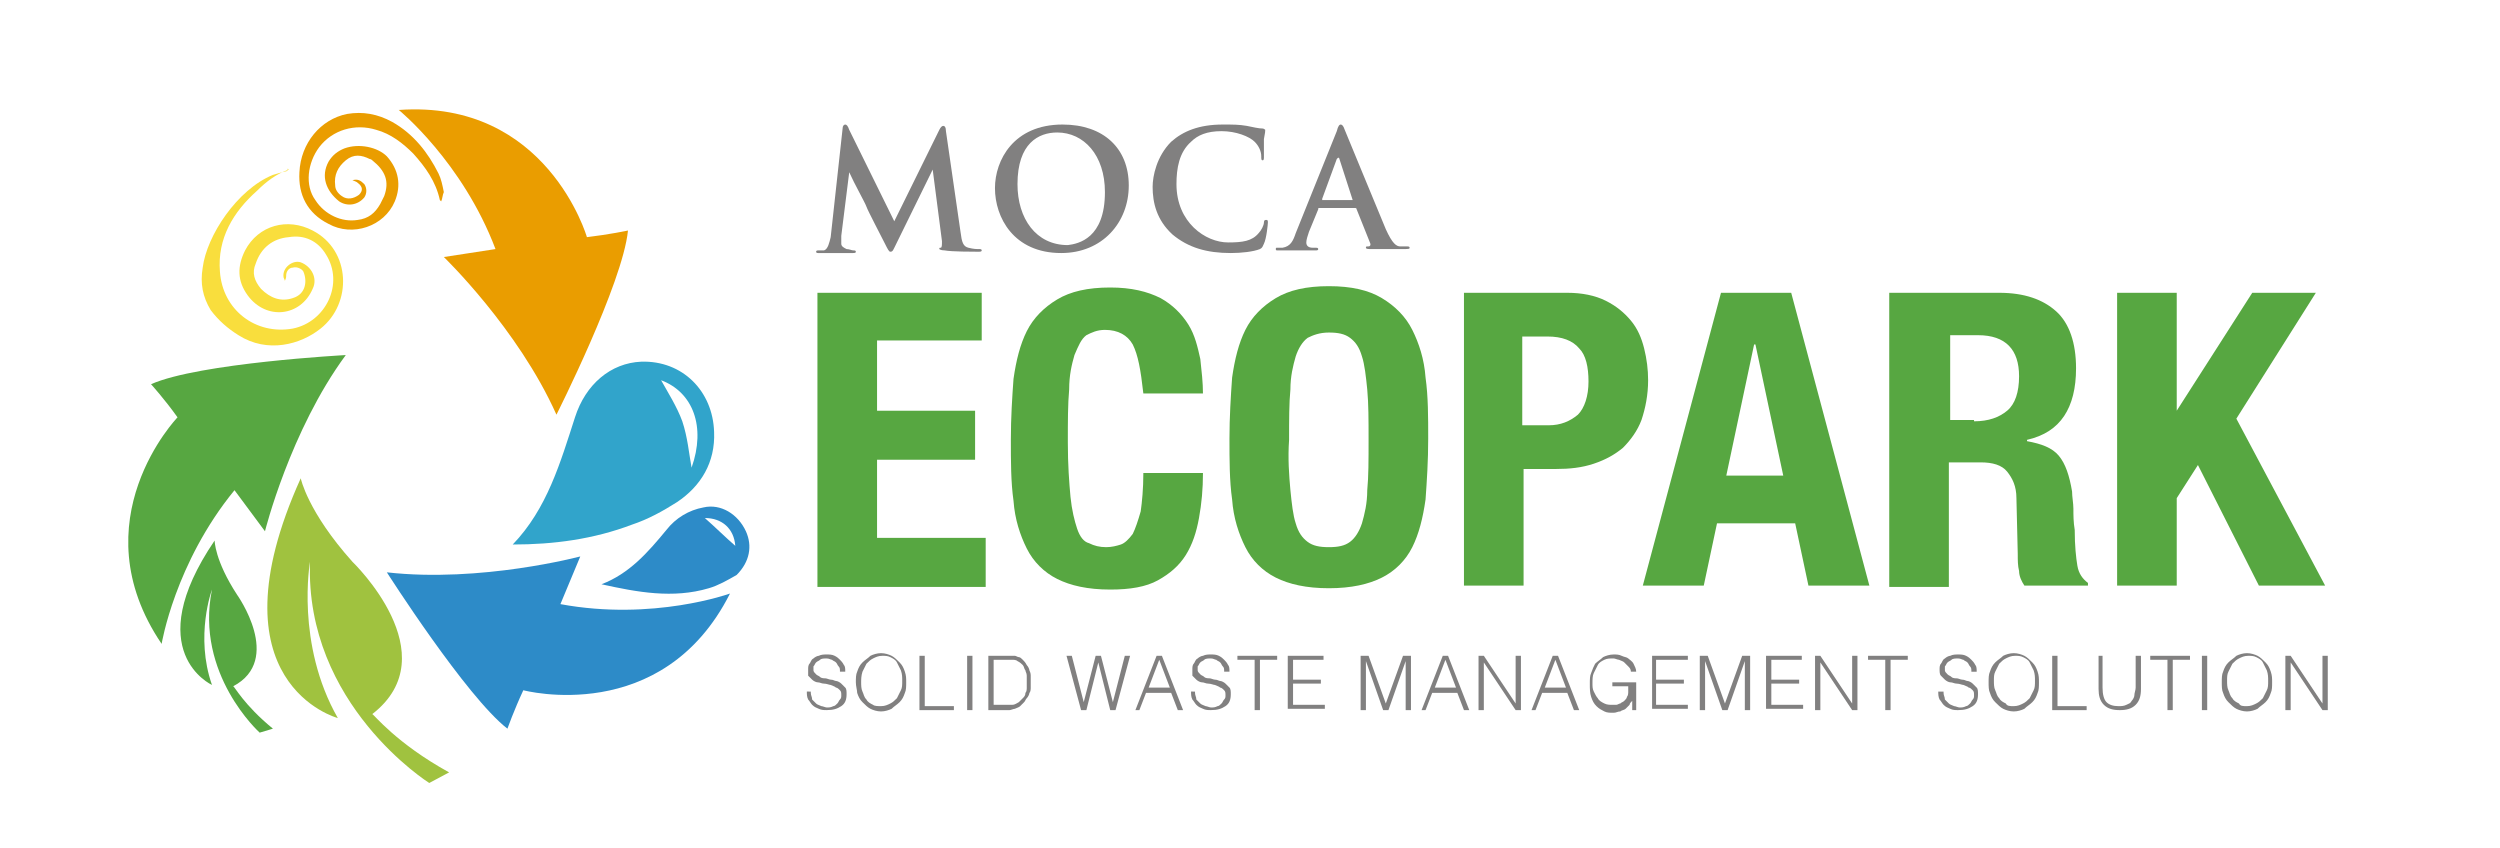 <?xml version="1.0" encoding="UTF-8"?> <!-- Generator: Adobe Illustrator 21.0.2, SVG Export Plug-In . SVG Version: 6.00 Build 0) --> <svg xmlns="http://www.w3.org/2000/svg" xmlns:xlink="http://www.w3.org/1999/xlink" id="Capa_1" x="0px" y="0px" viewBox="0 0 188.7 64" style="enable-background:new 0 0 188.7 64;" xml:space="preserve"> <style type="text/css"> .st0{fill:#818080;} .st1{fill:#EA9D00;} .st2{fill:#A0C23F;} .st3{fill:#57A741;} .st4{fill:#2D8BC8;} .st5{clip-path:url(#SVGID_2_);} .st6{fill:#31A4CB;} .st7{fill:#F9DE3D;} </style> <g> <g> <g> <g> <path class="st0" d="M63.6,9.7c0-0.2,0.1-0.3,0.2-0.3c0.1,0,0.2,0.1,0.3,0.4l3.4,6.9l3.4-6.9c0.1-0.2,0.2-0.3,0.3-0.3 c0.1,0,0.2,0.1,0.2,0.4l1.1,7.6c0.1,0.8,0.2,1.1,0.6,1.2c0.4,0.1,0.6,0.1,0.8,0.1c0.1,0,0.2,0,0.2,0.1c0,0.1-0.1,0.1-0.3,0.1 c-0.3,0-2,0-2.5-0.1c-0.3,0-0.4-0.1-0.4-0.1c0-0.1,0-0.1,0.1-0.1c0.1,0,0.1-0.2,0.1-0.5l-0.7-5.4h0l-2.7,5.5 c-0.3,0.6-0.3,0.7-0.5,0.7c-0.1,0-0.2-0.2-0.4-0.6c-0.3-0.6-1.3-2.5-1.4-2.8c-0.1-0.3-0.9-1.7-1.3-2.6h0l-0.6,4.8 c0,0.2,0,0.4,0,0.6c0,0.2,0.2,0.3,0.4,0.4c0.2,0,0.4,0.1,0.5,0.1c0.1,0,0.2,0,0.2,0.1c0,0.1-0.1,0.1-0.3,0.1c-0.5,0-1.1,0-1.3,0 c-0.2,0-0.8,0-1.2,0c-0.1,0-0.2,0-0.2-0.1c0-0.1,0.1-0.1,0.2-0.1c0.1,0,0.2,0,0.4,0c0.3-0.1,0.4-0.6,0.5-1L63.6,9.7z"></path> <path class="st0" d="M75.1,14.2c0-2.1,1.4-4.8,5.1-4.8c3.1,0,5,1.8,5,4.6c0,2.8-2,5.1-5.1,5.1C76.5,19.1,75.1,16.4,75.1,14.2z M83.4,14.5c0-2.8-1.6-4.5-3.6-4.5c-1.4,0-3,0.8-3,3.9c0,2.6,1.4,4.6,3.8,4.6C81.4,18.4,83.4,18,83.4,14.5z"></path> </g> <g> <path class="st0" d="M88.5,17.7c-1.2-1.1-1.5-2.4-1.5-3.6c0-0.8,0.3-2.3,1.4-3.4c0.9-0.8,2.1-1.3,3.9-1.3c0.8,0,1.2,0,1.8,0.1 c0.5,0.1,0.9,0.2,1.2,0.2c0.1,0,0.2,0.1,0.2,0.1c0,0.1,0,0.2-0.1,0.7c0,0.4,0,1.1,0,1.3c0,0.2,0,0.3-0.1,0.3 c-0.1,0-0.1-0.1-0.1-0.3c0-0.4-0.2-0.8-0.5-1.1c-0.4-0.4-1.4-0.8-2.5-0.8c-1.1,0-1.8,0.3-2.3,0.8c-0.9,0.8-1.1,2-1.1,3.2 c0,2.9,2.2,4.4,3.9,4.4c1.1,0,1.8-0.1,2.3-0.7c0.2-0.2,0.4-0.6,0.4-0.8c0-0.2,0.1-0.2,0.2-0.2c0.1,0,0.1,0.1,0.1,0.2 c0,0.1-0.1,1.2-0.3,1.6c-0.1,0.2-0.1,0.3-0.3,0.4c-0.5,0.2-1.4,0.3-2.2,0.3C91.1,19.1,89.7,18.7,88.5,17.7z"></path> <path class="st0" d="M99.6,15.7c-0.1,0-0.1,0-0.1,0.1l-0.7,1.7c-0.1,0.3-0.2,0.6-0.2,0.8c0,0.2,0.1,0.4,0.5,0.4h0.2 c0.1,0,0.2,0,0.2,0.1c0,0.1-0.1,0.1-0.2,0.1c-0.4,0-0.9,0-1.3,0c-0.1,0-0.8,0-1.5,0c-0.2,0-0.2,0-0.2-0.1c0-0.1,0-0.1,0.1-0.1 c0.1,0,0.3,0,0.4,0c0.6-0.1,0.8-0.5,1-1.1l3.1-7.7c0.1-0.4,0.2-0.5,0.3-0.5c0.1,0,0.2,0.1,0.3,0.4c0.3,0.7,2.3,5.6,3.1,7.5 c0.5,1.1,0.8,1.3,1.1,1.3c0.2,0,0.4,0,0.5,0c0.1,0,0.2,0,0.2,0.1c0,0.1-0.1,0.1-0.6,0.1c-0.4,0-1.3,0-2.3,0 c-0.2,0-0.4,0-0.4-0.1c0-0.1,0-0.1,0.2-0.1c0.1,0,0.2-0.1,0.1-0.3l-1-2.5c0-0.1-0.1-0.1-0.1-0.1H99.6z M102.1,15.1 C102.2,15.1,102.2,15.1,102.1,15.1l-1-3.1c0,0,0-0.1-0.1-0.1c0,0-0.1,0.1-0.1,0.1l-1.1,3c0,0,0,0.1,0,0.1H102.1z"></path> </g> </g> <g> <path class="st1" d="M33.5,19.4c0,0,5.6,5.4,8.5,11.9c0,0,5-9.9,5.4-13.9c0,0-1.4,0.3-3.1,0.5c0,0-3-10.4-14.2-9.6 c0,0,4.8,3.9,7.3,10.5L33.5,19.4L33.5,19.4z"></path> <path class="st2" d="M33.9,58.3l-1.5,0.8c0,0-9.4-5.9-9-16.7c0,0-1.1,6.2,2.1,11.8c0,0-9.8-2.6-2.8-18.1c0,0,0.5,2.5,3.9,6.3 c0,0,7.3,7,1.5,11.5C28.2,53.9,29.9,56.1,33.9,58.3L33.9,58.3z"></path> <g> <path class="st3" d="M20.6,55l-1,0.3c0,0-4.9-4.4-3.6-10.8c0,0-1.3,3.5,0,7.2c0,0-5.5-2.5,0.2-10.9c0,0,0,1.5,1.7,4.1 c0,0,3.5,4.9-0.3,6.9C17.7,51.8,18.4,53.2,20.6,55L20.6,55z"></path> <path class="st3" d="M20,40.1c0,0,1.9-7.6,6.1-13.3c0,0-11.1,0.6-14.7,2.2c0,0,1,1.1,2,2.5c0,0-7.5,7.8-1.2,17.1 c0,0,1-6.1,5.5-11.6L20,40.1L20,40.1z"></path> </g> <path class="st4" d="M43.8,42c0,0-7.5,2-14.6,1.2c0,0,6,9.4,9.1,11.8c0,0,0.5-1.4,1.2-2.9c0,0,10.5,2.8,15.6-7.3 c0,0-5.8,2.1-12.8,0.8L43.8,42L43.8,42z"></path> <g> <defs> <path id="SVGID_1_" d="M38.6,41.2c0,0,2-1,4.1-7.2c0,0,2.1-8.5,8.3-6.3c0,0,6.3,4.2-2,10.4C46.8,39.8,43.9,41.4,38.6,41.2 L38.6,41.2z"></path> </defs> <clipPath id="SVGID_2_"> <use xlink:href="#SVGID_1_" style="overflow:visible;"></use> </clipPath> <g class="st5"> <defs> <rect id="SVGID_3_" x="38.6" y="25.6" width="18.7" height="15.8"></rect> </defs> <clipPath id="SVGID_4_"> <use xlink:href="#SVGID_3_" style="overflow:visible;"></use> </clipPath> </g> </g> <path class="st6" d="M48.4,27.3c-2.3,0.1-4.2,1.7-5,4.2c-1.1,3.4-2.1,6.9-4.7,9.6c3.1,0,6.1-0.4,9-1.5c1.2-0.4,2.3-1,3.4-1.7 c1.8-1.2,2.9-3,2.8-5.3C53.8,29.5,51.5,27.2,48.4,27.3z M52.2,35.3c-0.2-1.1-0.3-2.3-0.7-3.5c-0.4-1.1-1.1-2.2-1.6-3.1 C52.3,29.6,53.3,32.2,52.2,35.3z"></path> <path class="st4" d="M56.3,40.1c-0.6-1.3-1.9-2.1-3.2-1.8c-1.1,0.2-2.1,0.8-2.8,1.7c-1.4,1.7-2.8,3.3-4.9,4.1 c2.7,0.6,5.4,1.1,8.1,0.3c0.7-0.2,1.4-0.6,2.1-1C56.6,42.4,56.8,41.2,56.3,40.1z M53.2,39.1c1.3,0,2.2,0.8,2.3,2.1 C54.8,40.6,54,39.8,53.2,39.1z"></path> <path class="st1" d="M33.3,15.2c-0.1-0.1-0.1-0.1-0.1-0.1c-0.3-1.4-1.1-2.5-2-3.5c-0.8-0.8-1.7-1.5-2.8-1.8 c-1.6-0.5-3.3,0-4.3,1.3c-0.9,1.2-1.1,2.9-0.3,4c0.7,1.1,2,1.7,3.2,1.5c0.8-0.1,1.3-0.5,1.7-1.2c0.1-0.2,0.2-0.4,0.3-0.6 c0.4-1.1,0.1-1.9-0.9-2.7c-0.1-0.1-0.2-0.1-0.2-0.1c-0.6-0.3-1.2-0.4-1.8,0.1c-0.6,0.5-0.9,1.1-0.8,1.9c0,0.3,0.2,0.6,0.5,0.8 c0.4,0.3,0.9,0.2,1.3-0.1c0.3-0.3,0.3-0.6-0.1-0.9c-0.1-0.1-0.2-0.1-0.4-0.2c0.4-0.1,0.6,0,0.9,0.3c0.2,0.3,0.2,0.7,0,1 c-0.5,0.6-1.3,0.7-1.9,0.3c-1-0.8-1.4-1.9-0.8-3c0.3-0.5,0.7-0.8,1.2-1c1.1-0.4,2.5-0.1,3.2,0.6c0.9,1,1.1,2.2,0.6,3.4 c-0.8,1.9-3.2,2.7-5,1.7c-1.6-0.8-2.3-2.2-2.2-3.9c0.1-2.2,1.6-4,3.6-4.4c1.2-0.2,2.3,0,3.4,0.6c1.6,0.9,2.7,2.3,3.5,3.9 c0.2,0.4,0.3,0.9,0.4,1.4C33.4,14.7,33.4,15,33.3,15.2L33.3,15.2z"></path> <path class="st7" d="M21.8,12.8c-0.9,0.3-1.7,0.9-2.4,1.6c-1.8,1.6-3,3.6-2.8,6.1c0.2,2.9,2.7,4.8,5.5,4.3 c2.5-0.5,3.9-3.4,2.5-5.6c-0.6-1-1.6-1.5-2.8-1.3c-1.2,0.1-2.1,0.8-2.5,2c-0.3,0.7-0.1,1.3,0.4,1.9c0.7,0.7,1.5,1,2.4,0.7 c1-0.3,1.1-1.3,0.8-2c-0.1-0.2-0.5-0.4-0.8-0.3c-0.3,0-0.5,0.3-0.5,0.6c0,0.1,0,0.2-0.1,0.4c0-0.1-0.1-0.2-0.1-0.3 c-0.1-0.7,0.7-1.3,1.3-1.1c0.8,0.3,1.3,1.2,0.9,2c-0.9,2.1-3.5,2.4-4.9,0.5c-0.8-1.1-0.8-2.2-0.2-3.4c1-1.9,3.2-2.5,5.1-1.5 c2.9,1.5,3,5.5,0.6,7.4c-1.5,1.2-4,1.9-6.2,0.5c-0.8-0.5-1.5-1.1-2.1-1.9c-0.6-1-0.8-2-0.6-3.2c0.3-2.4,2.6-5.9,5.3-7 c0.3-0.1,0.7-0.2,1.1-0.3C21.7,12.7,21.7,12.7,21.8,12.8L21.8,12.8z"></path> </g> <g> <path class="st3" d="M74.1,25.7h-7.9V31h7.4v3.7h-7.4v5.9h8.2v3.7H61.7V22.1h12.4V25.7z"></path> <path class="st3" d="M85.5,26c-0.4-0.7-1.1-1.1-2.1-1.1c-0.6,0-1,0.2-1.4,0.4c-0.4,0.3-0.6,0.8-0.9,1.5c-0.2,0.7-0.4,1.5-0.4,2.6 c-0.1,1.1-0.1,2.4-0.1,4c0,1.7,0.1,3,0.2,4.1c0.1,1,0.3,1.8,0.5,2.4c0.2,0.6,0.5,1,0.9,1.1c0.4,0.2,0.8,0.3,1.3,0.3 c0.4,0,0.8-0.1,1.1-0.2c0.3-0.1,0.6-0.4,0.9-0.8c0.2-0.4,0.4-1,0.6-1.7c0.1-0.7,0.2-1.7,0.2-2.9h4.5c0,1.2-0.1,2.3-0.3,3.4 c-0.2,1.1-0.5,2-1,2.8c-0.5,0.8-1.2,1.4-2.1,1.9c-0.9,0.5-2.1,0.7-3.6,0.7c-1.7,0-3-0.3-4-0.8c-1-0.5-1.8-1.3-2.3-2.3 c-0.5-1-0.9-2.2-1-3.6c-0.2-1.4-0.2-3-0.2-4.6c0-1.7,0.1-3.2,0.2-4.6c0.2-1.4,0.5-2.6,1-3.6c0.5-1,1.3-1.8,2.3-2.4 c1-0.6,2.3-0.9,4-0.9c1.6,0,2.8,0.3,3.8,0.8c0.9,0.5,1.6,1.2,2.1,2c0.5,0.8,0.7,1.7,0.9,2.6c0.1,0.9,0.2,1.8,0.2,2.6h-4.5 C86.1,27.9,85.9,26.8,85.5,26z"></path> <path class="st3" d="M93,28.5c0.2-1.4,0.5-2.6,1-3.6c0.5-1,1.3-1.8,2.3-2.4c1-0.6,2.3-0.9,4-0.9c1.7,0,3,0.3,4,0.9 c1,0.6,1.8,1.4,2.3,2.4c0.5,1,0.9,2.2,1,3.6c0.2,1.4,0.2,3,0.2,4.6c0,1.7-0.1,3.2-0.2,4.6c-0.2,1.4-0.5,2.6-1,3.6 c-0.5,1-1.3,1.8-2.3,2.3c-1,0.5-2.3,0.8-4,0.8c-1.7,0-3-0.3-4-0.8c-1-0.5-1.8-1.3-2.3-2.3c-0.5-1-0.9-2.2-1-3.6 c-0.2-1.4-0.2-3-0.2-4.6C92.8,31.5,92.9,29.9,93,28.5z M97.4,37c0.1,1,0.2,1.9,0.4,2.5c0.2,0.7,0.5,1.1,0.9,1.4 c0.4,0.3,0.9,0.4,1.6,0.4c0.7,0,1.2-0.1,1.6-0.4c0.4-0.3,0.7-0.8,0.9-1.4c0.2-0.7,0.4-1.5,0.4-2.5c0.1-1,0.1-2.3,0.1-3.8 c0-1.5,0-2.7-0.1-3.8c-0.1-1-0.2-1.9-0.4-2.5c-0.2-0.7-0.5-1.1-0.9-1.4c-0.4-0.3-0.9-0.4-1.6-0.4c-0.7,0-1.2,0.2-1.6,0.4 c-0.4,0.3-0.7,0.8-0.9,1.4c-0.2,0.7-0.4,1.5-0.4,2.5c-0.1,1-0.1,2.3-0.1,3.8C97.2,34.6,97.3,35.9,97.4,37z"></path> <path class="st3" d="M118.3,22.1c1.1,0,2.1,0.2,2.9,0.6c0.8,0.4,1.4,0.9,1.9,1.5c0.5,0.6,0.8,1.3,1,2.1c0.2,0.8,0.3,1.6,0.3,2.4 c0,1.1-0.2,2.1-0.5,3c-0.3,0.8-0.8,1.5-1.4,2.1c-0.6,0.5-1.3,0.9-2.2,1.2c-0.9,0.3-1.8,0.4-2.9,0.4h-2.4v8.8h-4.5V22.1H118.3z M116.9,32.1c0.9,0,1.6-0.3,2.2-0.8c0.5-0.5,0.8-1.4,0.8-2.5c0-1.1-0.2-2-0.7-2.5c-0.5-0.6-1.3-0.9-2.4-0.9h-1.9v6.7H116.9z"></path> <path class="st3" d="M135.2,22.1l5.9,22.1h-4.6l-1-4.7h-5.9l-1,4.7h-4.6l5.9-22.1H135.2z M134.6,35.9l-2.1-9.9h-0.1l-2.1,9.9 H134.6z"></path> <path class="st3" d="M150.9,22.1c1.9,0,3.3,0.5,4.3,1.4c1,0.9,1.5,2.4,1.5,4.3c0,1.5-0.3,2.7-0.9,3.6c-0.6,0.9-1.5,1.5-2.8,1.8 v0.1c1.1,0.2,1.9,0.5,2.4,1.1c0.5,0.6,0.8,1.5,1,2.7c0,0.4,0.1,0.9,0.1,1.3c0,0.5,0,1,0.1,1.6c0,1.2,0.1,2.1,0.2,2.7 c0.1,0.6,0.4,1,0.8,1.3v0.2h-4.8c-0.2-0.3-0.4-0.7-0.4-1.1c-0.1-0.4-0.1-0.8-0.1-1.3l-0.1-4.2c0-0.9-0.3-1.5-0.7-2 c-0.4-0.5-1.1-0.7-2-0.7h-2.4v9.4h-4.5V22.1H150.9z M149,31.8c1.1,0,1.9-0.3,2.5-0.8c0.6-0.5,0.9-1.4,0.9-2.6c0-2-1-3.1-3.1-3.1 h-2.1v6.4H149z"></path> <path class="st3" d="M164.3,31L164.3,31l5.7-8.9h4.8l-6,9.5l6.7,12.6h-5l-4.6-9.1l-1.6,2.5v6.6h-4.5V22.1h4.5V31z"></path> </g> <g> <g> <path class="st0" d="M61.2,52.3c0,0.2,0.1,0.3,0.1,0.5c0.1,0.1,0.2,0.2,0.3,0.3c0.1,0.1,0.2,0.1,0.4,0.2c0.1,0,0.3,0.1,0.4,0.1 c0.2,0,0.3,0,0.5-0.1c0.1,0,0.2-0.1,0.3-0.2c0.1-0.1,0.1-0.2,0.2-0.3s0.1-0.2,0.1-0.3c0-0.2,0-0.3-0.1-0.4 c-0.1-0.1-0.2-0.2-0.3-0.2c-0.1-0.1-0.2-0.1-0.4-0.2c-0.1,0-0.3-0.1-0.5-0.1c-0.2,0-0.3-0.1-0.5-0.1c-0.1,0-0.3-0.1-0.4-0.2 c-0.1-0.1-0.2-0.2-0.3-0.3C61,50.8,61,50.7,61,50.5c0-0.1,0-0.3,0.1-0.4c0.1-0.1,0.1-0.3,0.3-0.4c0.1-0.1,0.3-0.2,0.4-0.2 c0.2-0.1,0.4-0.1,0.6-0.1c0.2,0,0.4,0,0.6,0.1c0.2,0.1,0.3,0.2,0.4,0.3c0.1,0.1,0.2,0.2,0.3,0.4c0.1,0.1,0.1,0.3,0.1,0.5h-0.4 c0-0.2,0-0.3-0.1-0.4c-0.1-0.1-0.1-0.2-0.2-0.3c-0.1-0.1-0.2-0.1-0.3-0.2c-0.1,0-0.2-0.1-0.4-0.1c-0.2,0-0.4,0-0.5,0.1 c-0.1,0.1-0.2,0.1-0.3,0.2c-0.1,0.1-0.1,0.2-0.2,0.3c0,0.1,0,0.2,0,0.3c0,0.1,0.1,0.2,0.2,0.3c0.1,0.1,0.2,0.1,0.3,0.2 c0.1,0.1,0.3,0.1,0.4,0.1c0.1,0,0.3,0.1,0.4,0.1c0.2,0,0.3,0.1,0.4,0.1c0.1,0,0.3,0.1,0.4,0.2c0.1,0.1,0.2,0.2,0.3,0.3 c0.1,0.1,0.1,0.3,0.1,0.5c0,0.4-0.1,0.7-0.4,0.9c-0.3,0.2-0.6,0.3-1.1,0.3c-0.2,0-0.4,0-0.6-0.1c-0.2-0.1-0.3-0.1-0.5-0.3 c-0.1-0.1-0.2-0.3-0.3-0.4c-0.1-0.2-0.1-0.4-0.1-0.6H61.2z"></path> <path class="st0" d="M64.6,51.5c0-0.3,0-0.6,0.1-0.8c0.1-0.3,0.2-0.5,0.4-0.7c0.2-0.2,0.4-0.3,0.6-0.5c0.2-0.1,0.5-0.2,0.8-0.2 c0.3,0,0.6,0.1,0.8,0.2c0.2,0.1,0.4,0.3,0.6,0.5c0.2,0.2,0.3,0.4,0.4,0.7c0.1,0.3,0.1,0.5,0.1,0.8c0,0.3,0,0.6-0.1,0.8 c-0.1,0.3-0.2,0.5-0.4,0.7c-0.2,0.2-0.4,0.3-0.6,0.5c-0.2,0.1-0.5,0.2-0.8,0.2c-0.3,0-0.6-0.1-0.8-0.2c-0.2-0.1-0.4-0.3-0.6-0.5 c-0.2-0.2-0.3-0.4-0.4-0.7C64.7,52.1,64.6,51.8,64.6,51.5z M66.5,53.3c0.3,0,0.5-0.1,0.7-0.2c0.2-0.1,0.3-0.2,0.5-0.4 c0.1-0.2,0.2-0.4,0.3-0.6c0.1-0.2,0.1-0.4,0.1-0.7c0-0.3,0-0.5-0.1-0.8c-0.1-0.2-0.2-0.4-0.3-0.6c-0.1-0.2-0.3-0.3-0.5-0.4 c-0.2-0.1-0.4-0.1-0.6-0.1c-0.3,0-0.5,0.1-0.7,0.2c-0.2,0.1-0.3,0.2-0.5,0.4c-0.1,0.2-0.2,0.4-0.3,0.6C65,51,65,51.3,65,51.5 c0,0.2,0,0.5,0.1,0.7c0.1,0.2,0.1,0.4,0.3,0.6c0.1,0.2,0.3,0.3,0.5,0.4C66,53.3,66.3,53.3,66.5,53.3z"></path> <path class="st0" d="M69.4,53.6v-4.1h0.4v3.8H72v0.3H69.4z"></path> <path class="st0" d="M73,53.6v-4.1h0.4v4.1H73z"></path> <path class="st0" d="M74.6,53.6v-4.1H76c0.1,0,0.2,0,0.3,0c0.1,0,0.2,0,0.3,0c0.1,0,0.2,0.1,0.3,0.1c0.1,0,0.2,0.1,0.3,0.2 c0.1,0.1,0.2,0.2,0.3,0.4c0.1,0.1,0.2,0.3,0.2,0.4c0.1,0.2,0.1,0.3,0.1,0.5c0,0.2,0,0.3,0,0.4c0,0.1,0,0.3,0,0.4 c0,0.1,0,0.3-0.1,0.4c0,0.1-0.1,0.3-0.2,0.4c-0.1,0.1-0.1,0.2-0.2,0.3c-0.1,0.1-0.2,0.2-0.3,0.3c-0.1,0.1-0.2,0.1-0.4,0.2 c-0.1,0-0.3,0.1-0.4,0.1c-0.1,0-0.3,0-0.4,0H74.6z M75,53.2h0.9c0.2,0,0.3,0,0.5,0c0.2,0,0.3-0.1,0.5-0.2 c0.1-0.1,0.2-0.2,0.3-0.3c0.1-0.1,0.2-0.2,0.2-0.4c0.1-0.1,0.1-0.3,0.1-0.4c0-0.2,0-0.3,0-0.4c0-0.1,0-0.3,0-0.5 c0-0.2-0.1-0.3-0.1-0.4c-0.1-0.1-0.1-0.3-0.2-0.4c-0.1-0.1-0.2-0.2-0.4-0.3c-0.1-0.1-0.3-0.1-0.4-0.1c-0.2,0-0.3,0-0.5,0H75 V53.2z"></path> <path class="st0" d="M84,53L84,53l0.9-3.5h0.4l-1.1,4.1h-0.4l-0.9-3.6h0l-0.9,3.6h-0.4l-1.1-4.1h0.4l0.9,3.5h0l0.9-3.5h0.4 L84,53z"></path> <path class="st0" d="M85.7,53.6l1.6-4.1h0.4l1.6,4.1h-0.4l-0.5-1.3h-1.9l-0.5,1.3H85.7z M86.7,51.9h1.6l-0.8-2.1L86.7,51.9z"></path> <path class="st0" d="M90.2,52.3c0,0.2,0.1,0.3,0.1,0.5c0.1,0.1,0.2,0.2,0.3,0.3c0.1,0.1,0.2,0.1,0.4,0.2c0.1,0,0.3,0.1,0.4,0.1 c0.2,0,0.3,0,0.5-0.1c0.1,0,0.2-0.1,0.3-0.2c0.1-0.1,0.1-0.2,0.2-0.3s0.1-0.2,0.1-0.3c0-0.2,0-0.3-0.1-0.4 c-0.1-0.1-0.2-0.2-0.3-0.2c-0.1-0.1-0.2-0.1-0.4-0.2c-0.1,0-0.3-0.1-0.5-0.1c-0.2,0-0.3-0.1-0.5-0.1c-0.1,0-0.3-0.1-0.4-0.2 c-0.1-0.1-0.2-0.2-0.3-0.3C90,50.8,90,50.7,90,50.5c0-0.1,0-0.3,0.1-0.4c0.1-0.1,0.1-0.3,0.3-0.4c0.1-0.1,0.3-0.2,0.4-0.2 c0.2-0.1,0.4-0.1,0.6-0.1c0.2,0,0.4,0,0.6,0.1c0.2,0.1,0.3,0.2,0.4,0.3c0.1,0.1,0.2,0.2,0.3,0.4c0.1,0.1,0.1,0.3,0.1,0.5h-0.4 c0-0.2,0-0.3-0.1-0.4c-0.1-0.1-0.1-0.2-0.2-0.3c-0.1-0.1-0.2-0.1-0.3-0.2c-0.1,0-0.2-0.1-0.4-0.1c-0.2,0-0.4,0-0.5,0.1 c-0.1,0.1-0.2,0.1-0.3,0.2c-0.1,0.1-0.1,0.2-0.2,0.3c0,0.1,0,0.2,0,0.3c0,0.1,0.1,0.2,0.2,0.3c0.1,0.1,0.2,0.1,0.3,0.2 c0.1,0.1,0.3,0.1,0.4,0.1c0.1,0,0.3,0.1,0.4,0.1c0.2,0,0.3,0.1,0.4,0.1c0.1,0,0.3,0.1,0.4,0.2c0.1,0.1,0.2,0.2,0.3,0.3 c0.1,0.1,0.1,0.3,0.1,0.5c0,0.4-0.1,0.7-0.4,0.9c-0.3,0.2-0.6,0.3-1.1,0.3c-0.2,0-0.4,0-0.6-0.1c-0.2-0.1-0.3-0.1-0.5-0.3 c-0.1-0.1-0.2-0.3-0.3-0.4c-0.1-0.2-0.1-0.4-0.1-0.6H90.2z"></path> <path class="st0" d="M93.4,49.5h3v0.3h-1.3v3.8h-0.4v-3.8h-1.3V49.5z"></path> <path class="st0" d="M97.2,53.6v-4.1h2.7v0.3h-2.3v1.5h2.1v0.3h-2.1v1.6h2.4v0.3H97.2z"></path> <path class="st0" d="M102.7,53.6v-4.1h0.6l1.3,3.6h0l1.3-3.6h0.6v4.1h-0.4v-3.7h0l-1.3,3.7h-0.4l-1.3-3.7h0v3.7H102.7z"></path> <path class="st0" d="M107.3,53.6l1.6-4.1h0.4l1.6,4.1h-0.4l-0.5-1.3h-1.9l-0.5,1.3H107.3z M108.3,51.9h1.6l-0.8-2.1L108.3,51.9z "></path> <path class="st0" d="M112,50L112,50l0,3.6h-0.4v-4.1h0.4l2.4,3.6h0v-3.6h0.4v4.1h-0.4L112,50z"></path> <path class="st0" d="M115.6,53.6l1.6-4.1h0.4l1.6,4.1h-0.4l-0.5-1.3h-1.9l-0.5,1.3H115.6z M116.6,51.9h1.6l-0.8-2.1L116.6,51.9z "></path> <path class="st0" d="M121.7,51.8v-0.3h1.8v2.1h-0.3v-0.7c-0.1,0.1-0.2,0.2-0.2,0.3c-0.1,0.1-0.2,0.2-0.3,0.3 c-0.1,0.1-0.3,0.1-0.4,0.2c-0.2,0-0.3,0.1-0.5,0.1c-0.3,0-0.5,0-0.7-0.1c-0.2-0.1-0.4-0.2-0.6-0.4c-0.2-0.2-0.3-0.4-0.4-0.7 c-0.1-0.3-0.1-0.6-0.1-1c0-0.3,0-0.6,0.1-0.8c0.1-0.3,0.2-0.5,0.3-0.7c0.2-0.2,0.4-0.3,0.6-0.5c0.2-0.1,0.5-0.2,0.8-0.2 c0.2,0,0.4,0,0.6,0.1c0.2,0.1,0.4,0.1,0.5,0.2c0.1,0.1,0.3,0.2,0.4,0.4c0.1,0.2,0.2,0.4,0.2,0.6h-0.4c0-0.2-0.1-0.3-0.2-0.4 c-0.1-0.1-0.2-0.2-0.3-0.3c-0.1-0.1-0.2-0.1-0.4-0.2c-0.1,0-0.3-0.1-0.4-0.1c-0.3,0-0.5,0-0.7,0.1c-0.2,0.1-0.4,0.2-0.5,0.4 c-0.1,0.2-0.2,0.4-0.3,0.6c-0.1,0.2-0.1,0.5-0.1,0.8c0,0.2,0,0.4,0.1,0.6c0.1,0.2,0.2,0.4,0.3,0.5c0.1,0.2,0.3,0.3,0.5,0.4 c0.2,0.1,0.4,0.1,0.6,0.1c0.1,0,0.2,0,0.3,0c0.1,0,0.2-0.1,0.3-0.1c0.1-0.1,0.2-0.1,0.3-0.2c0.1-0.1,0.2-0.2,0.2-0.3 c0.1-0.1,0.1-0.3,0.1-0.4c0-0.1,0-0.3,0-0.4H121.7z"></path> <path class="st0" d="M124.7,53.6v-4.1h2.7v0.3H125v1.5h2.1v0.3H125v1.6h2.4v0.3H124.7z"></path> <path class="st0" d="M128.3,53.6v-4.1h0.6l1.3,3.6h0l1.3-3.6h0.6v4.1h-0.4v-3.7h0l-1.3,3.7h-0.4l-1.3-3.7h0v3.7H128.3z"></path> <path class="st0" d="M133.3,53.6v-4.1h2.7v0.3h-2.3v1.5h2.1v0.3h-2.1v1.6h2.4v0.3H133.3z"></path> <path class="st0" d="M137.4,50L137.4,50l0,3.6H137v-4.1h0.4l2.4,3.6h0v-3.6h0.4v4.1h-0.4L137.4,50z"></path> <path class="st0" d="M141,49.5h3v0.3h-1.3v3.8h-0.4v-3.8H141V49.5z"></path> <path class="st0" d="M146.7,52.3c0,0.2,0.1,0.3,0.1,0.5c0.1,0.1,0.2,0.2,0.3,0.3c0.1,0.1,0.2,0.1,0.4,0.2c0.1,0,0.3,0.1,0.4,0.1 c0.2,0,0.3,0,0.5-0.1c0.1,0,0.2-0.1,0.3-0.2c0.1-0.1,0.1-0.2,0.2-0.3s0.1-0.2,0.1-0.3c0-0.2,0-0.3-0.1-0.4 c-0.1-0.1-0.2-0.2-0.3-0.2c-0.1-0.1-0.2-0.1-0.4-0.2c-0.1,0-0.3-0.1-0.5-0.1c-0.2,0-0.3-0.1-0.5-0.1c-0.1,0-0.3-0.1-0.4-0.2 c-0.1-0.1-0.2-0.2-0.3-0.3c-0.1-0.1-0.1-0.3-0.1-0.5c0-0.1,0-0.3,0.1-0.4c0.1-0.1,0.1-0.3,0.3-0.4c0.1-0.1,0.3-0.2,0.4-0.2 c0.2-0.1,0.4-0.1,0.6-0.1c0.2,0,0.4,0,0.6,0.1c0.2,0.1,0.3,0.2,0.4,0.3c0.1,0.1,0.2,0.2,0.3,0.4c0.1,0.1,0.1,0.3,0.1,0.5h-0.4 c0-0.2,0-0.3-0.1-0.4c-0.1-0.1-0.1-0.2-0.2-0.3c-0.1-0.1-0.2-0.1-0.3-0.2c-0.1,0-0.2-0.1-0.4-0.1c-0.2,0-0.4,0-0.5,0.1 c-0.1,0.1-0.2,0.1-0.3,0.2c-0.1,0.1-0.1,0.2-0.2,0.3c0,0.1,0,0.2,0,0.3c0,0.1,0.1,0.2,0.2,0.3c0.1,0.1,0.2,0.1,0.3,0.2 c0.1,0.1,0.3,0.1,0.4,0.1c0.1,0,0.3,0.1,0.4,0.1c0.2,0,0.3,0.1,0.4,0.1c0.1,0,0.3,0.1,0.4,0.2c0.1,0.1,0.2,0.2,0.3,0.3 c0.1,0.1,0.1,0.3,0.1,0.5c0,0.4-0.1,0.7-0.4,0.9c-0.3,0.2-0.6,0.3-1.1,0.3c-0.2,0-0.4,0-0.6-0.1c-0.2-0.1-0.3-0.1-0.5-0.3 c-0.1-0.1-0.2-0.3-0.3-0.4c-0.1-0.2-0.1-0.4-0.1-0.6H146.7z"></path> <path class="st0" d="M150.1,51.5c0-0.3,0-0.6,0.1-0.8c0.1-0.3,0.2-0.5,0.4-0.7c0.2-0.2,0.4-0.3,0.6-0.5c0.2-0.1,0.5-0.2,0.8-0.2 c0.3,0,0.6,0.1,0.8,0.2c0.2,0.1,0.4,0.3,0.6,0.5c0.2,0.2,0.3,0.4,0.4,0.7c0.1,0.3,0.1,0.5,0.1,0.8c0,0.3,0,0.6-0.1,0.8 c-0.1,0.3-0.2,0.5-0.4,0.7c-0.2,0.2-0.4,0.3-0.6,0.5c-0.2,0.1-0.5,0.2-0.8,0.2c-0.3,0-0.6-0.1-0.8-0.2c-0.2-0.1-0.4-0.3-0.6-0.5 c-0.2-0.2-0.3-0.4-0.4-0.7C150.1,52.1,150.1,51.8,150.1,51.5z M152,53.3c0.3,0,0.5-0.1,0.7-0.2c0.2-0.1,0.3-0.2,0.5-0.4 c0.1-0.2,0.2-0.4,0.3-0.6c0.1-0.2,0.1-0.4,0.1-0.7c0-0.3,0-0.5-0.1-0.8c-0.1-0.2-0.2-0.4-0.3-0.6c-0.1-0.2-0.3-0.3-0.5-0.4 c-0.2-0.1-0.4-0.1-0.6-0.1c-0.3,0-0.5,0.1-0.7,0.2c-0.2,0.1-0.3,0.2-0.5,0.4c-0.1,0.2-0.2,0.4-0.3,0.6c-0.1,0.2-0.1,0.4-0.1,0.7 c0,0.2,0,0.5,0.1,0.7c0.1,0.2,0.1,0.4,0.3,0.6c0.1,0.2,0.3,0.3,0.5,0.4C151.5,53.3,151.7,53.3,152,53.3z"></path> <path class="st0" d="M154.9,53.6v-4.1h0.4v3.8h2.2v0.3H154.9z"></path> <path class="st0" d="M158.3,49.5h0.4v2.4c0,0.5,0.1,0.9,0.3,1.1c0.2,0.2,0.5,0.3,0.9,0.3c0.2,0,0.4,0,0.6-0.1s0.3-0.1,0.4-0.3 c0.1-0.1,0.2-0.3,0.2-0.4c0-0.2,0.1-0.4,0.1-0.6v-2.4h0.4V52c0,0.5-0.1,0.9-0.4,1.2c-0.3,0.3-0.7,0.4-1.2,0.4 c-0.5,0-0.9-0.1-1.2-0.4c-0.3-0.3-0.4-0.7-0.4-1.2V49.5z"></path> <path class="st0" d="M162.3,49.5h3v0.3h-1.3v3.8h-0.4v-3.8h-1.3V49.5z"></path> <path class="st0" d="M166.2,53.6v-4.1h0.4v4.1H166.2z"></path> <path class="st0" d="M167.7,51.5c0-0.3,0-0.6,0.1-0.8c0.1-0.3,0.2-0.5,0.4-0.7c0.2-0.2,0.4-0.3,0.6-0.5c0.2-0.1,0.5-0.2,0.8-0.2 c0.3,0,0.6,0.1,0.8,0.2c0.2,0.1,0.4,0.3,0.6,0.5c0.2,0.2,0.3,0.4,0.4,0.7c0.1,0.3,0.1,0.5,0.1,0.8c0,0.3,0,0.6-0.1,0.8 c-0.1,0.3-0.2,0.5-0.4,0.7c-0.2,0.2-0.4,0.3-0.6,0.5c-0.2,0.1-0.5,0.2-0.8,0.2c-0.3,0-0.6-0.1-0.8-0.2c-0.2-0.1-0.4-0.3-0.6-0.5 c-0.2-0.2-0.3-0.4-0.4-0.7C167.7,52.1,167.7,51.8,167.7,51.5z M169.6,53.3c0.3,0,0.5-0.1,0.7-0.2c0.2-0.1,0.3-0.2,0.5-0.4 c0.1-0.2,0.2-0.4,0.3-0.6c0.1-0.2,0.1-0.4,0.1-0.7c0-0.3,0-0.5-0.1-0.8c-0.1-0.2-0.2-0.4-0.3-0.6c-0.1-0.2-0.3-0.3-0.5-0.4 c-0.2-0.1-0.4-0.1-0.6-0.1c-0.3,0-0.5,0.1-0.7,0.2c-0.2,0.1-0.3,0.2-0.5,0.4c-0.1,0.2-0.2,0.4-0.3,0.6c-0.1,0.2-0.1,0.4-0.1,0.7 c0,0.2,0,0.5,0.1,0.7c0.1,0.2,0.1,0.4,0.3,0.6c0.1,0.2,0.3,0.3,0.5,0.4C169.1,53.3,169.3,53.3,169.6,53.3z"></path> <path class="st0" d="M172.9,50L172.9,50l0,3.6h-0.4v-4.1h0.4l2.4,3.6h0v-3.6h0.4v4.1h-0.4L172.9,50z"></path> </g> </g> </g> </g> </svg> 